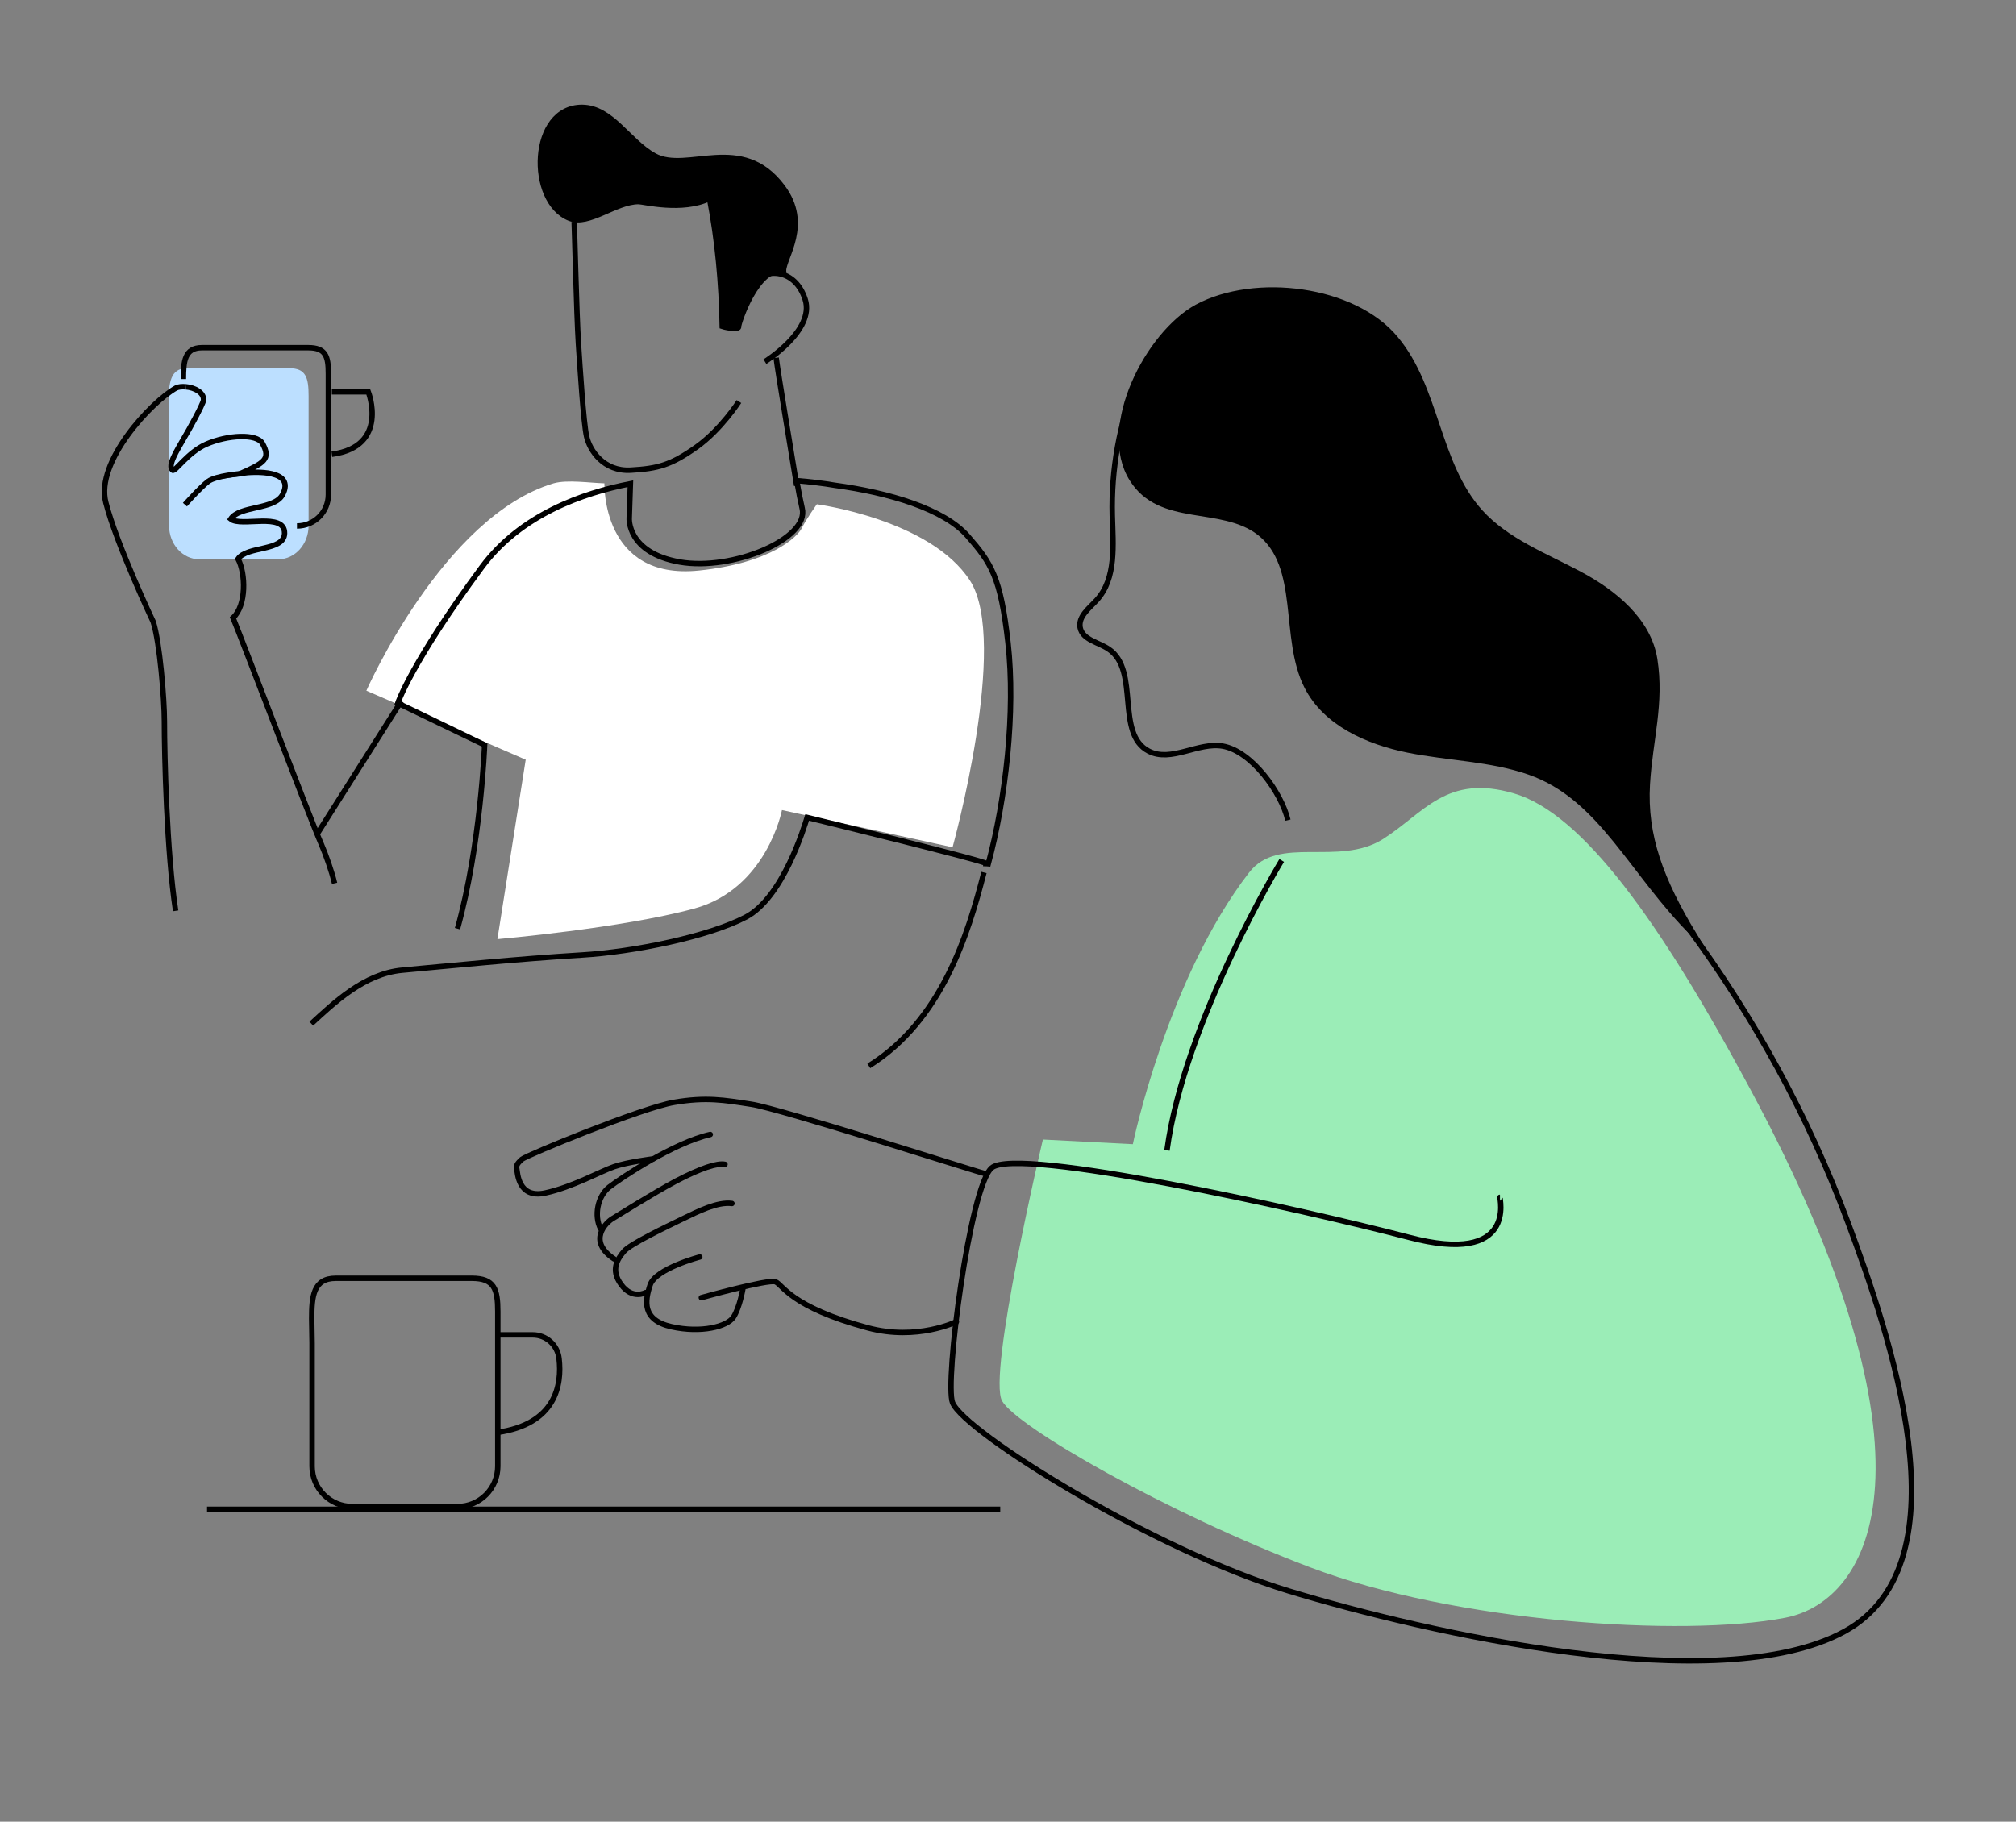 <?xml version="1.0" encoding="UTF-8"?> <svg xmlns="http://www.w3.org/2000/svg" xmlns:xlink="http://www.w3.org/1999/xlink" version="1.1" id="Layer_1" x="0px" y="0px" viewBox="0 0 520 470" style="enable-background:new 0 0 520 470;" xml:space="preserve"><rect x="0" y="0" width="520" height="470" fill="#808080" stroke="none"/> <style type="text/css"> .st0{fill:#FFFFFF;} .st1{fill:#BCDFFF;} .st2{fill:#9BEDB7;} .st3{fill:none;stroke:#000000;stroke-width:1.4;stroke-miterlimit:10;} .st4{stroke:#000000;stroke-width:1.4;stroke-miterlimit:10;} .st5{fill:none;stroke:#000000;stroke-width:1.4;stroke-linecap:round;stroke-miterlimit:10;} .st6{fill:#9BED4A;} </style> <path class="st0" d="M94.5,178.2c0,0,19.8-45,48.3-53.5c3.5-1,9.4-0.1,13.1,0c0,0-0.8,25.1,24.4,22.5c18.5-1.9,25.4-8.7,26.5-10.9 c1.1-2.3,3.9-6.2,3.9-6.2s29.3,3.9,39.5,19.7s-4.5,68.8-4.5,68.8l-44-9.6c0,0-3.9,20.3-22.6,25.4s-50.8,7.9-50.8,7.9l7.3-46.3 L94.5,178.2z"></path> <path class="st1" d="M43.6,109v26.6c0,4.8,3.5,8.7,7.8,8.7h20.4c4.3,0,7.8-3.9,7.8-8.7v-33.4c0-4.8-0.7-7.2-5-7.2H48.2 c-4.3,0-4.7,3.9-4.7,8.7L43.6,109z"></path> <path class="st2" d="M322.2,225.1c7.6-9.8,23-1.4,34.5-8.6c10.7-6.8,16.4-16.9,33.8-11.8c17.5,5.1,37.5,32.6,60.9,76.2 c51.3,95.3,31.7,132.2,9,136.5c-26.5,5.1-85.2,1.1-122.4-13c-37.2-14.1-75.7-36.3-79.5-42.9C254.6,354.9,269,294,269,294l23.2,1.2 C292.2,295.1,301.1,252.4,322.2,225.1z"></path> <g> <g> <path class="st3" d="M293.1,98.4c-4.4,10.9-6.5,22.8-6.2,34.6c0.2,7.6,1.1,16.2-4,21.8c-1.9,2.1-4.8,4.2-4.3,7.1 c0.6,3.2,4.8,3.8,7.4,5.6c8.1,5.5,1.6,21.8,10.3,26.3c5.8,3,12.7-2.4,19.1-1.3c7.4,1.3,15.1,11.9,16.8,19.1"></path> <path class="st4" d="M324.8,137.4c11.2,8.7,5.9,27.1,12.3,39.7c4.8,9.5,15.7,14.3,26.1,16.4c10.4,2.1,21.3,2.2,31.3,5.7 c18.6,6.5,26.4,26.1,42.4,41.9c-8.4-13.9-12.8-25.4-12-38.8c0.7-11.5,3.7-20.8,1.9-32.2c-1.6-10-10.4-17.2-19.4-22 s-18.8-8.5-25.6-16c-11.2-12.4-11.1-31.9-21.8-44.7c-10.8-13.1-36.3-16.2-51.2-8.2c-12.7,6.9-25.2,31.1-16.8,44.4 C299.3,135.3,315,129.9,324.8,137.4z"></path> <path class="st3" d="M386.9,308.9c-0.2,0,4.7,17.8-23.6,10.3c-27.6-7.2-100.8-23.5-107.5-17.9c-5.6,4.7-12.2,55.4-10.1,60.6 c3,7.5,51.6,37.9,86.8,48.6c35.3,10.7,111,28.1,143.3,10.4s11.2-77.7,0.9-105.4s-24.3-53.1-41.5-76.4"></path> <path class="st3" d="M330.6,222c0,0-25.1,41.3-29.6,74.8"></path> <g> <path class="st5" d="M254.4,302.9c-0.9-0.1-53.6-17-60.6-18c-7.1-1.1-11.6-1.9-19.9-0.5s-38,13.6-39.3,14.7 c-1.2,1.1-1.5,1.6-1.3,2.5s0.3,7.7,7.3,6.2c7-1.5,14.3-5.6,17.8-6.8c3.5-1.2,10-2,10-2"></path> <path class="st5" d="M183.2,292.7c-9.4,2.1-23,11.2-26.1,13.6c-3,2.4-3.9,7.4-2.2,10.7"></path> <path class="st5" d="M187,300.4c-2-0.4-6.3,1-12.6,4.3c-6.2,3.3-14.7,8.7-16.4,9.7s-6.6,5.8,0.4,10.4"></path> <path class="st5" d="M188.8,310.5c-3.7-0.5-8.7,2-12.8,4c-4.1,2-13.6,6.5-15.1,8.4c-1.6,1.9-3.5,4.7-0.7,8.5 c2.9,4,6.3,2.1,6.3,2.1"></path> <path class="st5" d="M180.5,324.3c0,0-11.4,3-12.8,7.2c-1.4,4.2-2.1,9.1,5.5,10.8s14.4,0,16-2.5c1.6-2.5,2.4-7.2,2.4-7.2"></path> <path class="st5" d="M180.9,334.8c0,0,17.2-4.8,19.1-4.1c1.9,0.7,3.8,6.5,23.9,11.9c12.7,3.4,22.8-1.6,22.8-1.6"></path> </g> </g> <g> <path class="st3" d="M76.6,135.7c4.5,0,8.1-3.6,8.1-8.1V96.4c0-4.5-0.7-6.7-5.2-6.7H52.1c-4.5,0-4.8,3.6-4.8,8.1"></path> <line class="st3" x1="103.5" y1="180.9" x2="81.6" y2="215.5"></line> <path class="st3" d="M48,99.8c2.1,0.2,4.6,1.4,4.5,3.4c-0.1,1.1-4.1,8.3-4.8,9.4c-2.3,4-4.5,7.5-3.2,8.7c0.6,0.6,3.9-4.6,8.7-6.7 c5.5-2.4,13-2.8,14.5-0.2c2.2,4,0.5,5-5.5,7.7c3.7-0.5,14-0.9,10.7,5.5c-2.1,4-11.1,2.8-13.4,6.3c2.6,2.2,14-1.9,13.9,3.7 c-0.1,4.7-9.7,3.2-12,6.6c2,3.8,2.2,12-1.3,15.2c2.1,5,19.8,51.6,22.7,58.2c1.3,3,2.8,7.3,3.5,10.3"></path> <path class="st3" d="M45.3,235c-2.3-15.1-2.9-40.1-2.9-48.9c0-5.6-1.2-20.5-2.9-25.7c0,0-9.5-20.1-12.2-30.7 c-2.8-10.6,11.8-26.1,18.1-29.6c0.6-0.3,1.5-0.4,2.6-0.3"></path> <g> <path class="st3" d="M253.8,225.1c-4.1,16-10.9,38.2-29.7,49.9"></path> </g> <g> <path class="st3" d="M197.3,93.3c0,0,12.9-8,10.4-16s-10.3-8.4-13.7-4.1"></path> <g> <path class="st3" d="M118,239.6c6-21.5,7-47.4,7-47.4l-22.4-10.8c0,0,3.6-10.6,21.7-35.1c10-13.5,26-19.1,38.3-21.5l-0.3,8.9 c0,0-0.6,8.9,13,11.3c13.6,2.4,33.6-6,31.6-13.9c-0.4-1.7-0.9-4.2-1.4-7.1c3.5,0.3,6.9,0.7,9.8,1.2c14,1.9,28.2,6.1,34.3,13.1 c6.1,7,8.5,10.6,10.4,27.5c2,17.8-0.6,40.5-5.1,57.1c-0.1,0-0.3-0.1-0.5-0.1c0.1-0.6-46.2-11.9-46.2-11.9 c-0.8,2.6-6.3,20.7-15.8,25.7c-9.5,5-28.9,9-42.4,9.8c-16.5,1-34.1,2.8-46.2,3.9c-9.9,0.9-17.7,8.5-23.5,13.8"></path> <path class="st3" d="M200.2,92.3c0.5,4,3.8,23.8,5.3,33"></path> </g> <path class="st4" d="M150.2,27.7c7.6,0.1,11.9,8.8,18.6,12.5c8.5,4.6,22.5-6,33,8c7.3,9.7,0.2,18.4,0.3,21.7 c-6.7-1.5-11.7,13.6-11.6,14.4c0.2,0.7-2.7,0.4-4.2-0.1c-0.2-11-1.2-22.2-3.3-33c-7,3.4-17,0.8-18.3,0.8 c-5.9,0-12.8,6.3-17.8,4.3C136.1,52,136.7,27.6,150.2,27.7z"></path> <path class="st3" d="M148.1,57.2c0.1,1.7,0.6,23.5,1.1,31.5c0.4,6.1,1.3,20.3,2.1,23.9s4.4,9.1,11.4,8.7s10.4-1.3,17-6 c6.3-4.5,10.9-11.7,10.9-11.7"></path> </g> <path class="st3" d="M62.2,122.2c0,0-6.5,0.5-8.5,2c-2,1.5-6,6-6,6"></path> <path class="st3" d="M85.6,101.1h9.4c0,0,5.5,14.1-9.4,16.1"></path> </g> </g> <path class="st3" d="M80.5,346.5v31.8c0,5.8,4.7,10.4,10.4,10.4H118c5.8,0,10.4-4.7,10.4-10.4v-39.9c0-5.8-0.9-8.6-6.7-8.6H86.6 c-5.8,0-6.2,4.7-6.2,10.4L80.5,346.5z"></path> <path class="st3" d="M128.1,344.4h9.3c3.5,0,6.4,2.6,6.8,6.1c0.8,6.8-0.8,17-16.1,19.1"></path> <line class="st3" x1="53.4" y1="389.4" x2="258" y2="389.4"></line> <path class="st6" d="M95.4,448.3"></path> <g> </g> <g> </g> <g> </g> <g> </g> <g> </g> <g> </g> <g> </g> <g> </g> <g> </g> <g> </g> <g> </g> <g> </g> <g> </g> <g> </g> <g> </g> </svg> 